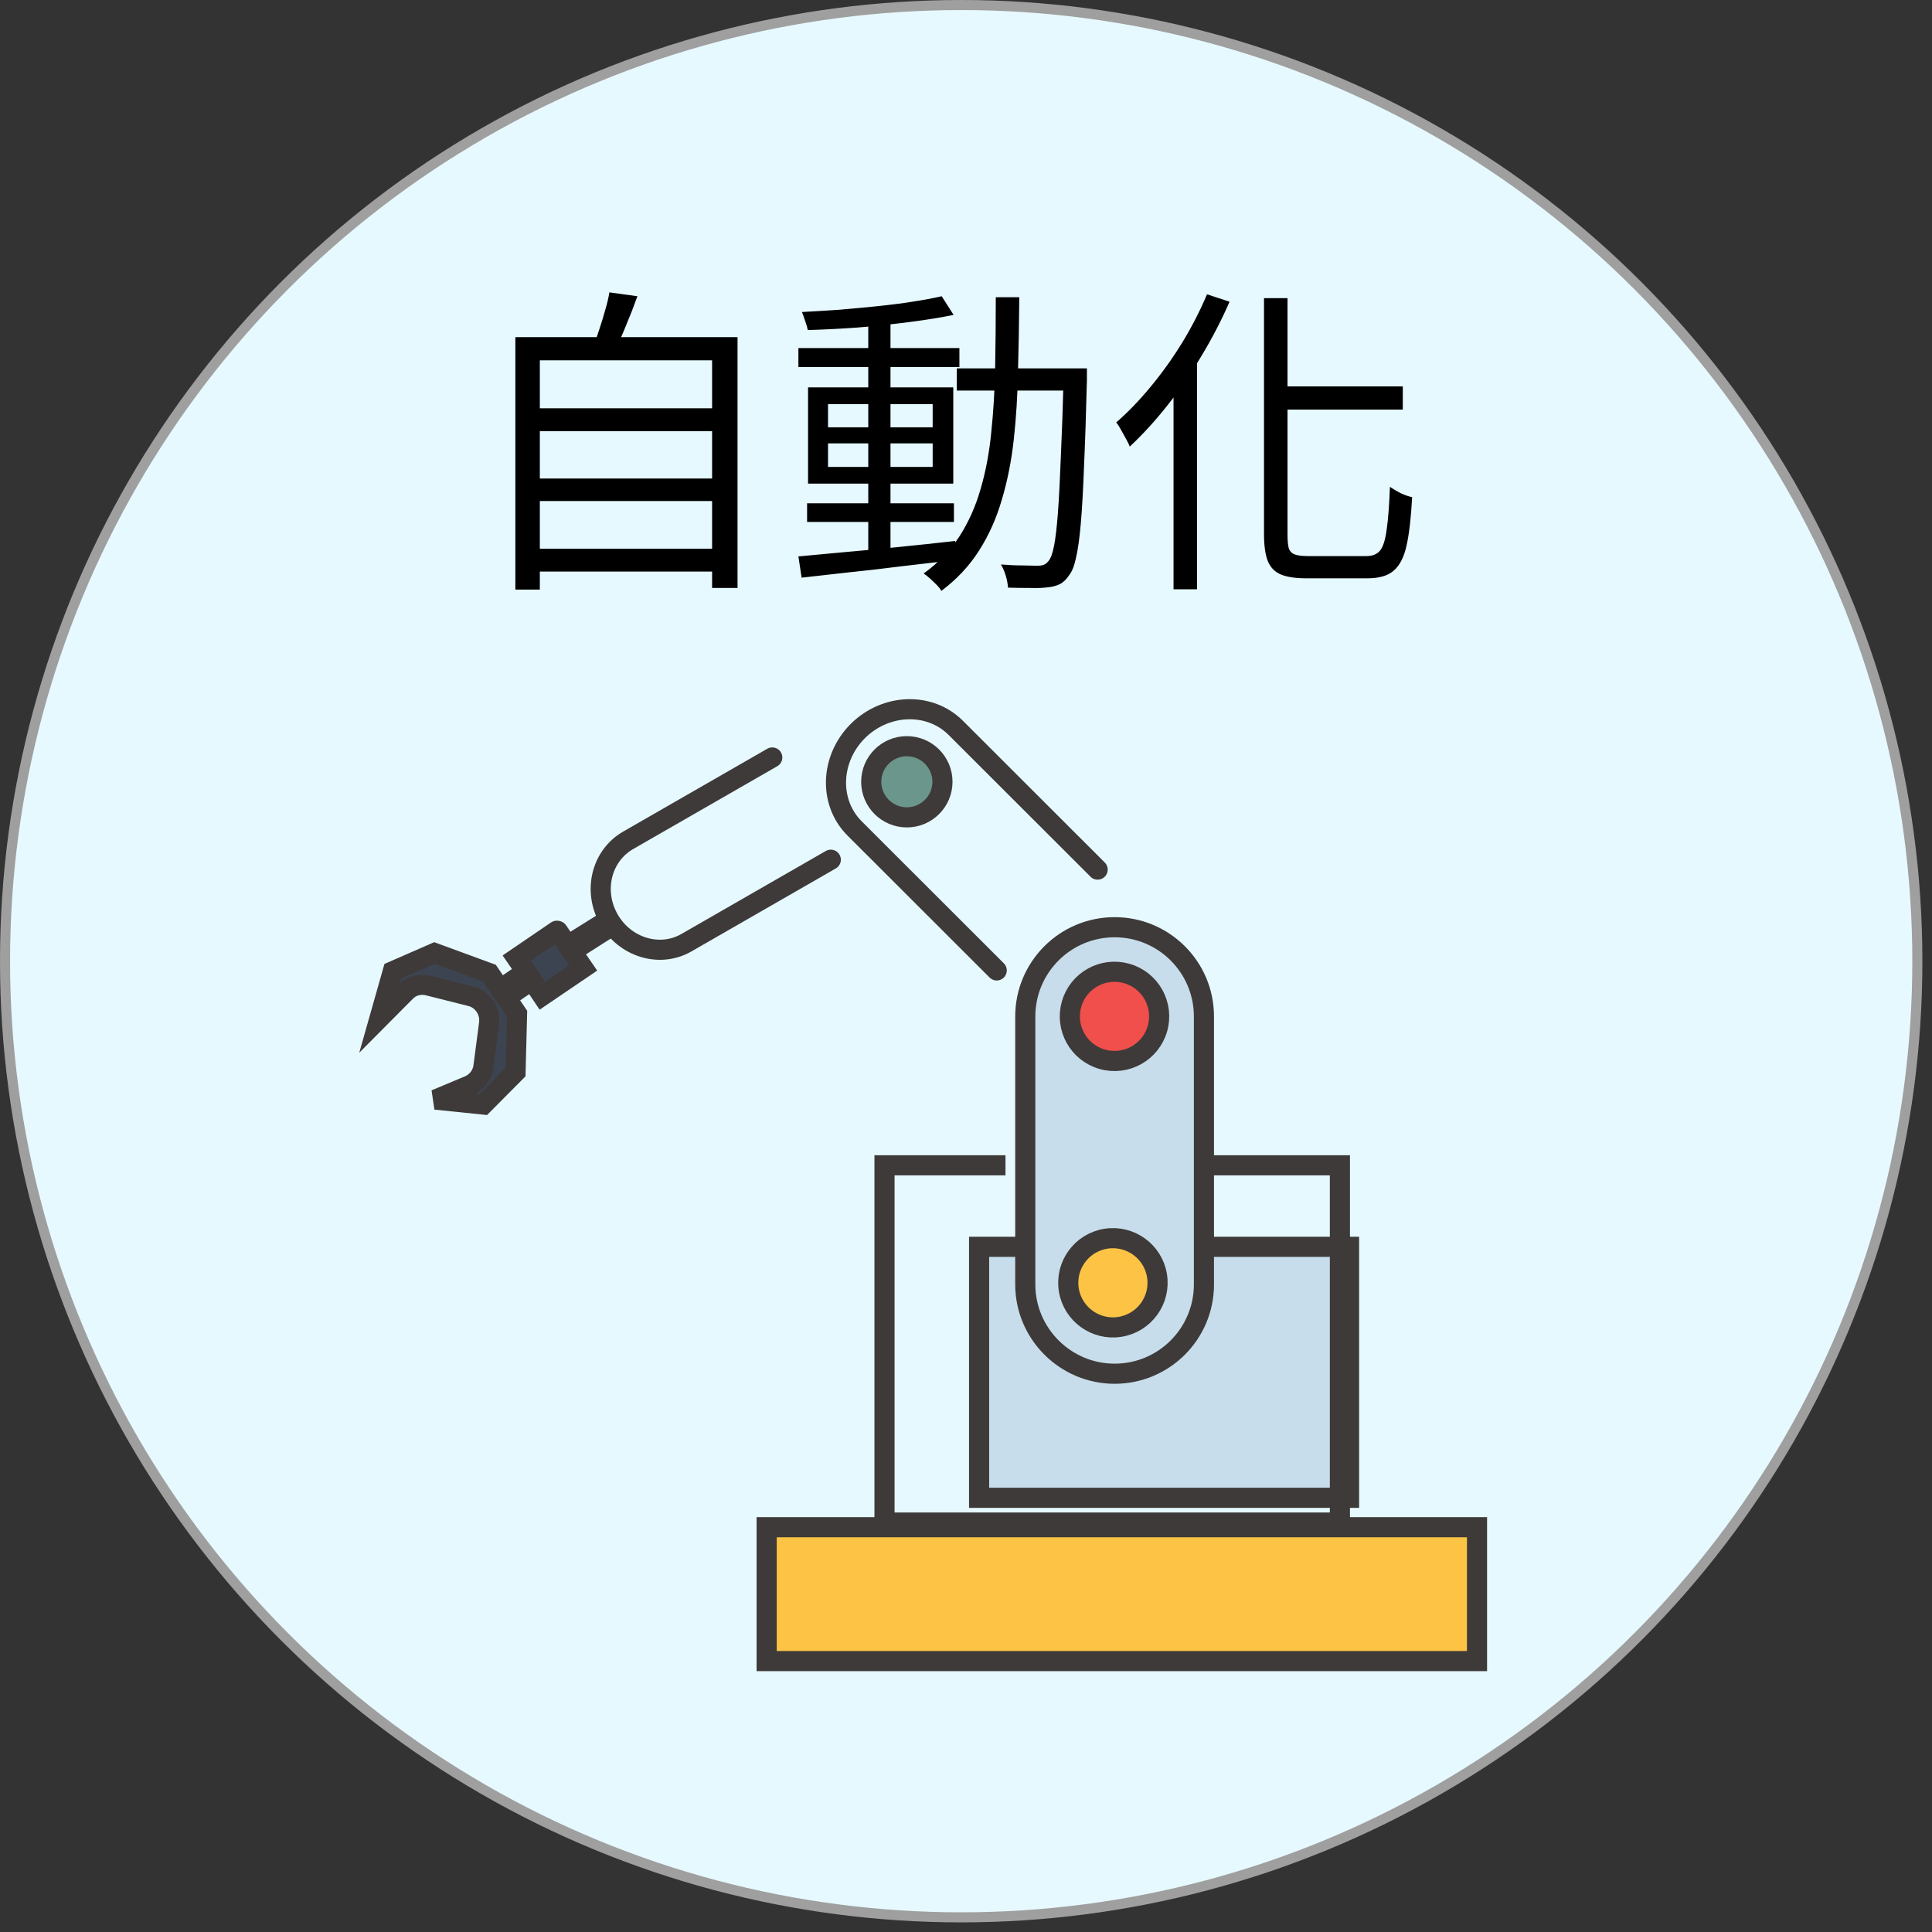 <svg width="192" height="192" viewBox="0 0 192 192" fill="none" xmlns="http://www.w3.org/2000/svg">
<rect x="0" y="0" width="192" height="192" fill="#333333" stroke="none"/>
<circle cx="95.522" cy="95.522" r="95.022" fill="#E6F9FF" stroke="#9F9F9F"/>
<path d="M52.848 40.576H71.44V42.848H52.848V40.576ZM52.848 47.552H71.44V49.792H52.848V47.552ZM52.848 54.528H71.44V56.8H52.848V54.528ZM51.216 33.504H73.296V58.432H70.768V35.808H53.648V58.592H51.216V33.504ZM60.56 29.056L63.344 29.44C63.003 30.4 62.629 31.36 62.224 32.32C61.84 33.28 61.467 34.112 61.104 34.816L58.96 34.4C59.173 33.888 59.376 33.323 59.568 32.704C59.781 32.064 59.973 31.435 60.144 30.816C60.336 30.176 60.475 29.589 60.56 29.056ZM80.208 50.016H94.8V51.872H80.208V50.016ZM79.344 34.592H95.344V36.48H79.344V34.592ZM86.288 31.712H88.496V55.232H86.288V31.712ZM79.344 55.296C80.645 55.168 82.139 55.029 83.824 54.88C85.531 54.731 87.333 54.56 89.232 54.368C91.152 54.176 93.051 53.973 94.928 53.76L94.96 55.648C93.147 55.861 91.323 56.075 89.488 56.288C87.653 56.523 85.893 56.725 84.208 56.896C82.544 57.088 81.029 57.259 79.664 57.408L79.344 55.296ZM82.288 44.064V46.4H92.688V44.064H82.288ZM82.288 40.16V42.464H92.688V40.16H82.288ZM80.304 38.496H94.736V48.064H80.304V38.496ZM93.584 29.44L94.768 31.296C93.509 31.552 92.059 31.787 90.416 32C88.773 32.213 87.067 32.395 85.296 32.544C83.547 32.672 81.872 32.757 80.272 32.8C80.229 32.544 80.144 32.245 80.016 31.904C79.909 31.563 79.803 31.264 79.696 31.008C80.891 30.944 82.117 30.869 83.376 30.784C84.656 30.677 85.915 30.56 87.152 30.432C88.411 30.304 89.584 30.155 90.672 29.984C91.781 29.813 92.752 29.632 93.584 29.44ZM95.088 36.608H106.64V38.816H95.088V36.608ZM105.712 36.608H108.016C108.016 36.608 108.016 36.693 108.016 36.864C108.016 37.013 108.016 37.184 108.016 37.376C108.016 37.547 108.016 37.685 108.016 37.792C107.931 41.184 107.835 44.043 107.728 46.368C107.643 48.672 107.536 50.56 107.408 52.032C107.28 53.504 107.12 54.645 106.928 55.456C106.757 56.245 106.533 56.811 106.256 57.152C105.979 57.579 105.669 57.877 105.328 58.048C104.987 58.219 104.581 58.325 104.112 58.368C103.664 58.432 103.088 58.453 102.384 58.432C101.68 58.432 100.944 58.421 100.176 58.4C100.155 58.059 100.08 57.664 99.952 57.216C99.824 56.789 99.664 56.416 99.472 56.096C100.261 56.16 100.987 56.192 101.648 56.192C102.309 56.213 102.789 56.224 103.088 56.224C103.344 56.224 103.557 56.192 103.728 56.128C103.899 56.064 104.059 55.936 104.208 55.744C104.421 55.488 104.603 54.987 104.752 54.24C104.901 53.472 105.029 52.373 105.136 50.944C105.243 49.515 105.339 47.669 105.424 45.408C105.531 43.147 105.627 40.395 105.712 37.152V36.608ZM98.96 29.536H101.296C101.275 32.075 101.232 34.528 101.168 36.896C101.125 39.264 100.987 41.515 100.752 43.648C100.517 45.781 100.123 47.776 99.568 49.632C99.035 51.488 98.277 53.184 97.296 54.72C96.336 56.235 95.088 57.568 93.552 58.72C93.445 58.528 93.285 58.325 93.072 58.112C92.859 57.899 92.635 57.685 92.4 57.472C92.187 57.28 91.984 57.12 91.792 56.992C93.243 55.947 94.427 54.72 95.344 53.312C96.261 51.883 96.965 50.304 97.456 48.576C97.968 46.827 98.32 44.949 98.512 42.944C98.725 40.917 98.853 38.784 98.896 36.544C98.939 34.283 98.96 31.947 98.96 29.536ZM125.616 29.632H127.952V53.152C127.952 53.728 127.995 54.176 128.08 54.496C128.187 54.795 128.389 54.997 128.688 55.104C128.987 55.211 129.413 55.264 129.968 55.264C130.181 55.264 130.544 55.264 131.056 55.264C131.568 55.264 132.144 55.264 132.784 55.264C133.424 55.264 134.021 55.264 134.576 55.264C135.131 55.264 135.536 55.264 135.792 55.264C136.411 55.264 136.869 55.072 137.168 54.688C137.467 54.304 137.68 53.611 137.808 52.608C137.957 51.605 138.064 50.197 138.128 48.384C138.448 48.597 138.811 48.811 139.216 49.024C139.643 49.216 140.016 49.344 140.336 49.408C140.229 51.413 140.048 53.003 139.792 54.176C139.536 55.349 139.109 56.192 138.512 56.704C137.936 57.216 137.061 57.472 135.888 57.472C135.739 57.472 135.461 57.472 135.056 57.472C134.651 57.472 134.181 57.472 133.648 57.472C133.115 57.472 132.571 57.472 132.016 57.472C131.483 57.472 131.013 57.472 130.608 57.472C130.203 57.472 129.936 57.472 129.808 57.472C128.741 57.472 127.899 57.344 127.28 57.088C126.683 56.832 126.256 56.395 126 55.776C125.744 55.136 125.616 54.24 125.616 53.088V29.632ZM119.952 29.248L122.192 29.984C121.403 31.797 120.475 33.589 119.408 35.36C118.363 37.109 117.232 38.752 116.016 40.288C114.8 41.824 113.552 43.189 112.272 44.384C112.208 44.192 112.091 43.947 111.92 43.648C111.749 43.328 111.579 43.019 111.408 42.72C111.237 42.4 111.077 42.155 110.928 41.984C112.101 40.96 113.243 39.776 114.352 38.432C115.483 37.067 116.528 35.605 117.488 34.048C118.448 32.469 119.269 30.869 119.952 29.248ZM116.624 37.056L118.896 34.816L118.96 34.848V58.56H116.624V37.056ZM126.992 38.4H139.408V40.704H126.992V38.4Z" fill="black"/>
<path d="M97.301 148.85V123.907H134.068V148.85H97.301Z" fill="#C7DDEB" stroke="#3E3A39" stroke-width="2"/>
<path d="M76.189 165.077H146.784V151.773H76.189V165.077Z" fill="#FDC345" stroke="#3E3A39" stroke-width="2" stroke-miterlimit="10"/>
<path d="M99.925 115.806H87.901V151.31H133.158V115.806H119.786" stroke="#3E3A39" stroke-width="2" stroke-miterlimit="10"/>
<path d="M110.768 136.519C115.684 136.519 119.645 132.533 119.645 127.65V101.015C119.645 96.103 115.656 92.146 110.768 92.146C105.852 92.146 101.891 96.131 101.891 101.015V127.65C101.891 132.533 105.88 136.519 110.768 136.519Z" fill="#C7DDEB" stroke="#3E3A39" stroke-width="2" stroke-miterlimit="10"/>
<path d="M115.025 102.223C115.698 99.868 114.332 97.414 111.975 96.743C109.617 96.071 107.161 97.435 106.489 99.79C105.817 102.145 107.182 104.599 109.54 105.271C111.897 105.943 114.353 104.578 115.025 102.223Z" fill="#F04F4C" stroke="#3E3A39" stroke-width="2" stroke-miterlimit="10"/>
<path d="M111.307 131.86C113.727 131.469 115.372 129.193 114.982 126.775C114.591 124.357 112.312 122.714 109.892 123.104C107.473 123.494 105.828 125.771 106.218 128.189C106.609 130.606 108.888 132.25 111.307 131.86Z" fill="#FDC345" stroke="#3E3A39" stroke-width="2" stroke-miterlimit="10"/>
<path d="M109.082 86.42L94.98 72.331C92.395 69.749 88.041 69.889 85.26 72.64C82.479 75.418 82.338 79.769 84.951 82.351L99.053 96.44" stroke="#3E3A39" stroke-width="2" stroke-miterlimit="10" stroke-linecap="round"/>
<path d="M90.121 81.228C92.076 81.228 93.66 79.645 93.66 77.692C93.66 75.739 92.076 74.156 90.121 74.156C88.166 74.156 86.581 75.739 86.581 77.692C86.581 79.645 88.166 81.228 90.121 81.228Z" fill="#6B968B" stroke="#3E3A39" stroke-width="2" stroke-miterlimit="10"/>
<path d="M76.748 75.278L62.392 83.529C59.752 85.073 58.909 88.553 60.51 91.36C62.112 94.166 65.567 95.205 68.208 93.689L82.563 85.438" stroke="#3E3A39" stroke-width="2" stroke-miterlimit="10" stroke-linecap="round"/>
<path d="M51.699 95.733L51.342 95.213L55.287 92.523L55.298 92.516L55.309 92.508C55.322 92.498 55.347 92.489 55.382 92.496C55.418 92.503 55.44 92.521 55.452 92.54L55.458 92.55L55.465 92.561L55.859 93.15L56.397 93.957L57.22 93.443L60.227 91.566L60.619 92.138L57.699 93.997L56.824 94.553L57.412 95.407L57.954 96.195L53.897 98.95L53.418 98.239L52.855 97.402L52.023 97.973L51.124 98.591L50.306 99.153L50.862 99.975L51.384 100.748L51.234 106.542L48.03 109.767L43.274 109.279L46.598 107.887L46.605 107.884L46.613 107.881C47.361 107.554 47.945 106.846 48.047 105.964L48.608 101.678L48.608 101.678L48.609 101.667C48.752 100.477 47.966 99.3 46.793 99.007C46.792 99.006 46.792 99.006 46.791 99.006L42.551 97.94L42.544 97.938L42.536 97.936C41.766 97.755 40.91 97.927 40.295 98.581L37.72 101.171L39.039 96.522L43.183 94.71L48.627 96.707L49.148 97.477L49.712 98.312L50.543 97.742L51.441 97.124L52.267 96.557L51.699 95.733Z" fill="#3D4451" stroke="#3E3A39" stroke-width="2"/>
</svg>
